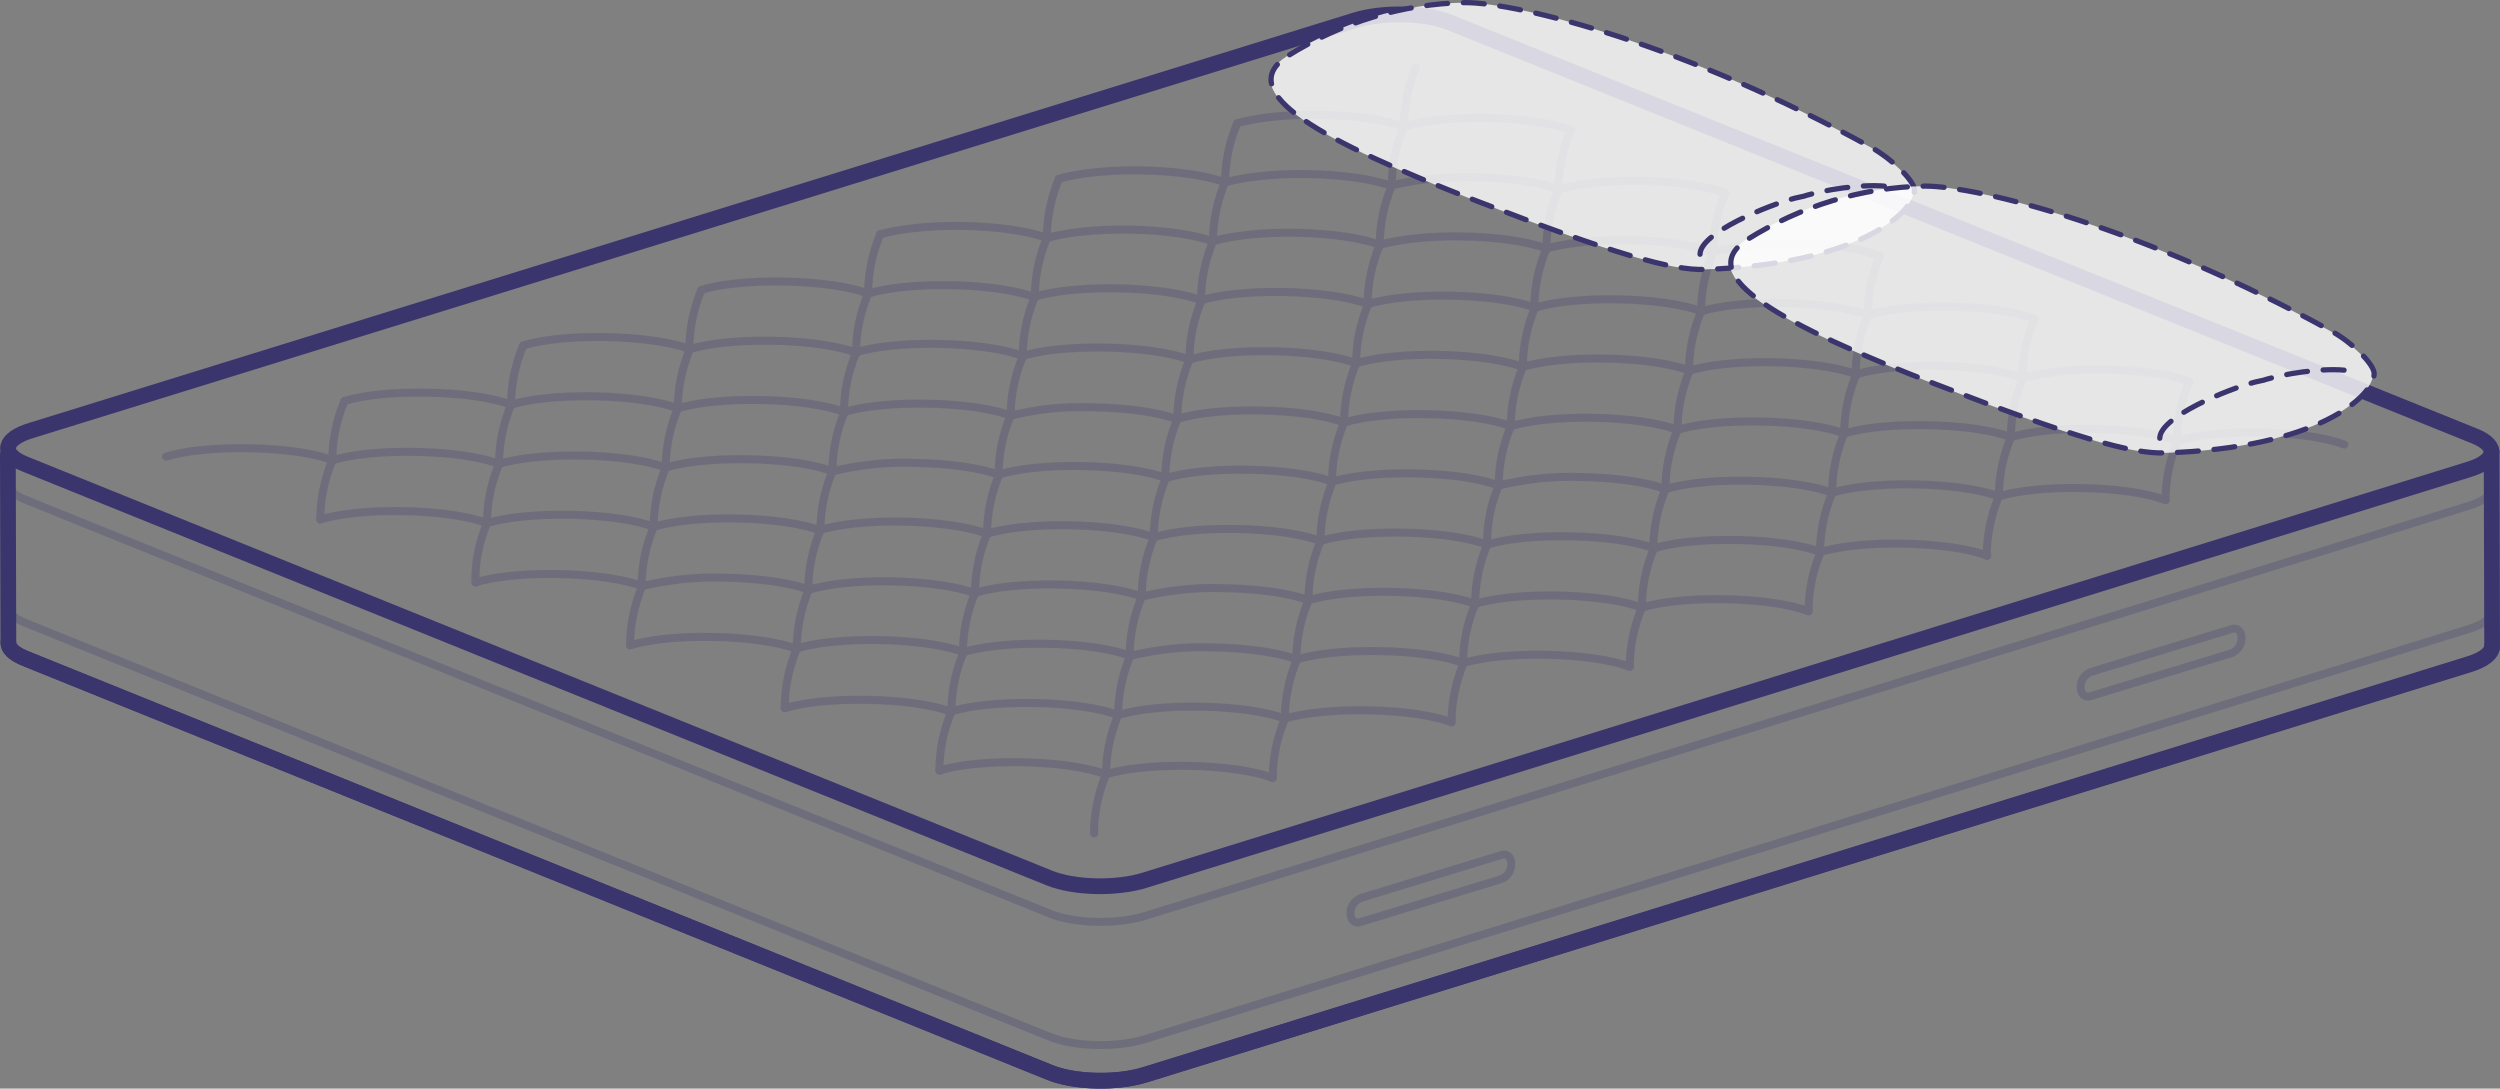 <svg xmlns="http://www.w3.org/2000/svg" id="Layer_2" data-name="Layer 2" viewBox="0 0 476.9 207.66"><rect x="0" y="0" width="476.9" height="207.66" fill="#808080" stroke="none"/><defs><style>      .cls-1 {        fill: #fff;        opacity: .8;        stroke-width: 0px;      }      .cls-1, .cls-2 {        isolation: isolate;      }      .cls-3 {        stroke-width: 3px;      }      .cls-3, .cls-4, .cls-2, .cls-5 {        fill: none;        stroke: #3a356d;        stroke-linecap: round;        stroke-linejoin: round;      }      .cls-6, .cls-2 {        opacity: .25;      }      .cls-4 {        stroke-width: 1.53px;      }      .cls-2 {        stroke-width: 1.5px;      }      .cls-5 {        stroke-dasharray: 0 0 4 3;      }    </style></defs><g id="Layer_1-2" data-name="Layer 1"><path class="cls-3" d="M1.5,86.7l.1,35.9c0,1.1,1,2.1,3.2,3l195.5,79c4.7,1.9,12.8,2.1,18.2.4l252.4-78.3c3-.9,4.5-2.2,4.5-3.5l-.1-37"></path><path class="cls-3" d="M472.1,83.2c4.7,1.9,4.1,4.8-1.3,6.4l-252.4,78.3c-5.4,1.7-13.5,1.5-18.2-.4L4.7,88.5C0,86.6.6,83.7,6,82.1L258.4,3.9c5.4-1.7,13.6-1.5,18.2.4l195.5,78.9Z"></path><g class="cls-6"><path class="cls-4" d="M179.2,147c3.5-1.1,9.2-1.7,15.5-1.6,6.8.1,12.8,1,16.2,2.3"></path><path class="cls-4" d="M211,147.7c3.5-1.1,9.2-1.7,15.6-1.6,6.8.1,12.8,1,16.2,2.3"></path><path class="cls-4" d="M181.5,135.7c-1.5,3.6-2.3,7.4-2.3,11.3"></path><path class="cls-4" d="M245.1,137.1c-1.5,3.6-2.3,7.4-2.3,11.3"></path><path class="cls-4" d="M211,147.7c-1.5,3.6-2.3,7.4-2.3,11.3"></path><path class="cls-4" d="M213.3,136.4c-1.5,3.6-2.3,7.4-2.3,11.3"></path><path class="cls-4" d="M215.6,125.1c-1.5,3.6-2.3,7.4-2.3,11.3"></path><path class="cls-4" d="M217.8,113.8c-1.5,3.6-2.3,7.4-2.3,11.3"></path><path class="cls-4" d="M220.1,102.5c-1.5,3.6-2.3,7.4-2.3,11.3"></path><path class="cls-4" d="M222.4,91.2c-1.5,3.6-2.3,7.4-2.3,11.3"></path><path class="cls-4" d="M224.6,79.9c-1.5,3.6-2.3,7.4-2.3,11.3"></path><path class="cls-4" d="M226.9,68.6c-1.5,3.6-2.3,7.4-2.3,11.3"></path><path class="cls-4" d="M229.2,57.3c-1.5,3.6-2.3,7.4-2.3,11.3"></path><path class="cls-4" d="M231.4,46c-1.5,3.6-2.3,7.4-2.3,11.3"></path><path class="cls-4" d="M149.7,135.1c3.5-1.1,9.2-1.7,15.6-1.6,6.9.1,12.8,1,16.2,2.3"></path><path class="cls-4" d="M181.5,135.7c3.6-1.1,9.2-1.7,15.6-1.6,6.8.1,12.8,1,16.2,2.3"></path><path class="cls-4" d="M245.1,137.1c3.6-1.1,9.2-1.7,15.6-1.6,6.9.1,12.9,1,16.2,2.3"></path><path class="cls-4" d="M213.3,136.4c3.6-1.1,9.2-1.7,15.6-1.6,6.9.1,12.8,1,16.2,2.3"></path><path class="cls-4" d="M152,123.7c-1.5,3.6-2.3,7.4-2.3,11.3"></path><path class="cls-4" d="M183.8,124.4c-1.5,3.6-2.3,7.4-2.3,11.3"></path><path class="cls-4" d="M247.4,125.8c-1.5,3.6-2.3,7.4-2.3,11.3"></path><path class="cls-4" d="M279.2,126.5c-1.5,3.6-2.3,7.4-2.3,11.3"></path><path class="cls-4" d="M120.2,123.1c3.6-1.1,9.2-1.7,15.6-1.6,6.8.1,12.8,1,16.2,2.3"></path><path class="cls-4" d="M152,123.7c3.5-1.1,9.2-1.7,15.6-1.6,6.8.1,12.8,1,16.2,2.3"></path><path class="cls-4" d="M183.8,124.4c3.5-1.1,9.2-1.7,15.6-1.6,6.8.1,12.8,1,16.2,2.3"></path><path class="cls-4" d="M247.4,125.8c3.5-1.1,9.2-1.7,15.6-1.6,6.9.1,12.8,1,16.2,2.3"></path><path class="cls-4" d="M215.6,125.1c5.1-1.2,10.3-1.8,15.6-1.6,6.9.1,12.8,1,16.2,2.3"></path><path class="cls-4" d="M279.1,126.5c3.6-1.1,9.2-1.7,15.6-1.6,6.8.1,12.8,1,16.2,2.3"></path><path class="cls-4" d="M122.5,111.8c-1.5,3.6-2.3,7.4-2.3,11.3"></path><path class="cls-4" d="M154.3,112.4c-1.5,3.6-2.3,7.4-2.3,11.3"></path><path class="cls-4" d="M186,113.1c-1.5,3.6-2.3,7.4-2.3,11.3"></path><path class="cls-4" d="M249.6,114.5c-1.5,3.6-2.3,7.4-2.3,11.3"></path><path class="cls-4" d="M281.4,115.2c-1.5,3.6-2.3,7.4-2.3,11.3"></path><path class="cls-4" d="M313.2,115.9c-1.5,3.6-2.3,7.4-2.3,11.3"></path><path class="cls-4" d="M90.7,111.1c3.5-1.1,9.2-1.7,15.6-1.6,6.8.1,12.8,1,16.2,2.3"></path><path class="cls-4" d="M122.5,111.8c5.1-1.2,10.3-1.8,15.6-1.6,6.8.1,12.8,1,16.2,2.3"></path><path class="cls-4" d="M154.3,112.5c3.6-1.1,9.2-1.7,15.6-1.6,6.8.1,12.8,1,16.2,2.3"></path><path class="cls-4" d="M186,113.1c3.5-1.1,9.2-1.7,15.6-1.6,6.8.1,12.8,1,16.2,2.3"></path><path class="cls-4" d="M249.6,114.5c3.6-1.1,9.2-1.7,15.6-1.6,6.8.1,12.8,1,16.2,2.3"></path><path class="cls-4" d="M217.8,113.8c5.1-1.2,10.3-1.8,15.6-1.6,6.8.1,12.8,1,16.2,2.3"></path><path class="cls-4" d="M281.4,115.2c3.5-1.1,9.2-1.7,15.6-1.6,6.8.1,12.8,1,16.2,2.3"></path><path class="cls-4" d="M313.2,115.9c3.6-1.1,9.2-1.7,15.6-1.6,6.8.1,12.8,1,16.2,2.3"></path><path class="cls-4" d="M92.9,99.8c-1.5,3.6-2.3,7.4-2.2,11.3"></path><path class="cls-4" d="M124.7,100.5c-1.5,3.6-2.3,7.4-2.3,11.3"></path><path class="cls-4" d="M156.5,101.1c-1.5,3.6-2.3,7.4-2.3,11.3"></path><path class="cls-4" d="M188.3,101.8c-1.5,3.6-2.3,7.4-2.3,11.3"></path><path class="cls-4" d="M251.9,103.2c-1.5,3.6-2.3,7.4-2.3,11.3"></path><path class="cls-4" d="M283.7,103.9c-1.5,3.6-2.3,7.4-2.3,11.3"></path><path class="cls-4" d="M315.5,104.6c-1.5,3.6-2.3,7.4-2.3,11.3"></path><path class="cls-4" d="M347.3,105.3c-1.5,3.6-2.3,7.4-2.3,11.3"></path><path class="cls-4" d="M92.9,99.8c3.6-1.1,9.2-1.7,15.6-1.6,6.9.1,12.9,1,16.2,2.3"></path><path class="cls-4" d="M61.1,99.1c3.6-1.1,9.2-1.7,15.6-1.6,6.9.1,12.9,1,16.2,2.3"></path><path class="cls-4" d="M124.7,100.5c3.6-1.1,9.2-1.7,15.6-1.6,6.8.1,12.8,1,16.2,2.3"></path><path class="cls-4" d="M156.5,101.1c3.5-1.1,9.2-1.7,15.5-1.6,6.8.1,12.8,1,16.2,2.3"></path><path class="cls-4" d="M188.3,101.8c3.6-1.1,9.2-1.7,15.6-1.6,6.8.1,12.8,1,16.2,2.3"></path><path class="cls-4" d="M251.9,103.2c3.5-1.1,9.2-1.7,15.6-1.6,6.8.1,12.8,1,16.2,2.3"></path><path class="cls-4" d="M220.1,102.5c3.5-1.1,9.2-1.7,15.6-1.6,6.8.1,12.8,1,16.2,2.3"></path><path class="cls-4" d="M283.7,103.9c3.5-1.1,9.2-1.7,15.6-1.6,6.8.1,12.8,1,16.2,2.3"></path><path class="cls-4" d="M315.5,104.6c3.5-1.1,9.2-1.7,15.6-1.6,6.8.1,12.8,1,16.2,2.3"></path><path class="cls-4" d="M347.3,105.3c3.6-1.1,9.2-1.7,15.6-1.6,6.8.1,12.8,1,16.2,2.3"></path><path class="cls-4" d="M95.2,88.5c-1.5,3.6-2.3,7.4-2.3,11.3"></path><path class="cls-4" d="M127,89.2c-1.5,3.6-2.3,7.4-2.3,11.3"></path><path class="cls-4" d="M158.8,89.9c-1.5,3.6-2.3,7.4-2.3,11.3"></path><path class="cls-4" d="M190.6,90.5c-1.5,3.6-2.3,7.4-2.3,11.3"></path><path class="cls-4" d="M254.2,91.9c-1.5,3.6-2.3,7.4-2.3,11.3"></path><path class="cls-4" d="M285.9,92.6c-1.5,3.6-2.3,7.4-2.2,11.3"></path><path class="cls-4" d="M317.7,93.3c-1.5,3.6-2.3,7.4-2.3,11.3"></path><path class="cls-4" d="M349.5,94c-1.5,3.6-2.3,7.4-2.3,11.3"></path><path class="cls-4" d="M381.3,94.7c-1.5,3.6-2.3,7.4-2.3,11.3"></path><path class="cls-4" d="M95.2,88.5c3.5-1.1,9.2-1.7,15.6-1.6,6.9.1,12.8,1,16.2,2.3"></path><path class="cls-4" d="M127,89.2c3.5-1.1,9.2-1.7,15.6-1.6,6.9.1,12.8,1,16.2,2.3"></path><path class="cls-4" d="M158.8,89.9c5.1-1.2,10.3-1.8,15.6-1.6,6.9.1,12.8,1,16.2,2.3"></path><path class="cls-4" d="M190.6,90.5c3.6-1.1,9.2-1.7,15.6-1.6,6.9.1,12.9,1,16.2,2.3"></path><path class="cls-4" d="M254.1,91.9c3.5-1.1,9.2-1.7,15.5-1.6,6.9.1,12.9,1,16.2,2.3"></path><path class="cls-4" d="M222.4,91.2c3.6-1.1,9.2-1.7,15.6-1.6,6.8.1,12.8,1,16.2,2.3"></path><path class="cls-4" d="M285.9,92.6c5.1-1.2,10.4-1.8,15.6-1.6,6.8.1,12.8,1,16.2,2.3"></path><path class="cls-4" d="M317.7,93.3c3.6-1.1,9.2-1.7,15.6-1.6,6.8.1,12.8,1,16.2,2.3"></path><path class="cls-4" d="M349.5,94c3.5-1.1,9.2-1.7,15.6-1.6,6.8.1,12.8,1,16.2,2.3"></path><path class="cls-4" d="M381.3,94.7c3.5-1.1,9.2-1.7,15.6-1.6,6.8.1,12.8,1,16.2,2.3"></path><path class="cls-4" d="M129.3,77.9c-1.5,3.6-2.3,7.4-2.3,11.3"></path><path class="cls-4" d="M161.1,78.6c-1.5,3.6-2.3,7.4-2.3,11.3"></path><path class="cls-4" d="M192.8,79.2c-1.5,3.6-2.3,7.4-2.3,11.3"></path><path class="cls-4" d="M256.4,80.6c-1.5,3.6-2.3,7.4-2.3,11.3"></path><path class="cls-4" d="M288.2,81.3c-1.5,3.6-2.3,7.4-2.3,11.3"></path><path class="cls-4" d="M320,82c-1.5,3.6-2.3,7.4-2.3,11.3"></path><path class="cls-4" d="M351.8,82.7c-1.5,3.6-2.3,7.4-2.3,11.3"></path><path class="cls-4" d="M383.6,83.4c-1.5,3.6-2.3,7.4-2.3,11.3"></path><path class="cls-4" d="M129.3,77.9c3.5-1.1,9.2-1.7,15.6-1.6,6.8.1,12.8,1,16.2,2.3"></path><path class="cls-4" d="M161.1,78.6c3.5-1.1,9.2-1.7,15.6-1.6,6.9.1,12.8,1,16.2,2.3"></path><path class="cls-4" d="M192.8,79.3c5.1-1.3,10.3-1.8,15.6-1.6,6.9.1,12.8,1,16.2,2.3"></path><path class="cls-4" d="M256.4,80.6c3.6-1.1,9.2-1.7,15.6-1.6,6.9.1,12.8,1,16.2,2.3"></path><path class="cls-4" d="M224.6,79.9c3.6-1.1,9.2-1.7,15.6-1.6,6.9.1,12.8,1,16.2,2.3"></path><path class="cls-4" d="M288.2,81.3c3.6-1.1,9.2-1.7,15.6-1.6,6.8.1,12.8,1,16.2,2.3"></path><path class="cls-4" d="M320,82c3.6-1.1,9.2-1.7,15.6-1.6,6.9.1,12.9,1,16.2,2.3"></path><path class="cls-4" d="M351.8,82.7c3.6-1.1,9.2-1.7,15.6-1.6,6.9.1,12.9,1,16.2,2.3"></path><path class="cls-4" d="M383.6,83.4c3.5-1.1,9.2-1.7,15.6-1.6,6.8.1,12.8,1,16.2,2.3"></path><path class="cls-4" d="M163.3,67.3c-1.5,3.6-2.3,7.4-2.3,11.3"></path><path class="cls-4" d="M195.1,68c-1.5,3.6-2.3,7.4-2.3,11.3"></path><path class="cls-4" d="M258.7,69.3c-1.5,3.6-2.3,7.4-2.3,11.3"></path><path class="cls-4" d="M290.5,70c-1.5,3.6-2.3,7.4-2.3,11.3"></path><path class="cls-4" d="M322.3,70.7c-1.5,3.6-2.3,7.4-2.3,11.3"></path><path class="cls-4" d="M354.1,71.4c-1.5,3.6-2.3,7.4-2.3,11.3"></path><path class="cls-4" d="M385.9,72.1c-1.5,3.6-2.3,7.4-2.3,11.3"></path><path class="cls-4" d="M415.4,84.1c-1.5,3.6-2.3,7.4-2.3,11.3"></path><path class="cls-4" d="M415.4,84.1c3.6-1.1,9.2-1.7,15.6-1.6,6.8.1,12.8,1,16.2,2.3"></path><path class="cls-4" d="M417.6,72.8c-1.5,3.6-2.3,7.4-2.3,11.3"></path><path class="cls-4" d="M31.7,87.1c3.6-1.1,9.2-1.7,15.6-1.6,6.9.1,12.8,1,16.2,2.3"></path><path class="cls-4" d="M63.4,87.8c3.6-1.1,9.2-1.7,15.6-1.6,6.9.1,12.9,1,16.2,2.3"></path><path class="cls-4" d="M97.5,77.2c-1.5,3.6-2.3,7.4-2.3,11.3"></path><path class="cls-4" d="M63.4,87.8c-1.5,3.6-2.3,7.4-2.3,11.3"></path><path class="cls-4" d="M65.7,76.5c-1.5,3.6-2.3,7.4-2.3,11.3"></path><path class="cls-4" d="M97.5,77.2c3.6-1.1,9.2-1.7,15.6-1.6,6.9.1,12.8,1,16.2,2.3"></path><path class="cls-4" d="M65.7,76.5c3.5-1.1,9.2-1.7,15.6-1.6,6.9.1,12.8,1,16.2,2.3"></path><path class="cls-4" d="M99.8,65.9c-1.5,3.6-2.3,7.4-2.3,11.3"></path><path class="cls-4" d="M131.6,66.6c-1.5,3.6-2.3,7.4-2.3,11.3"></path><path class="cls-4" d="M99.8,65.9c3.5-1.1,9.2-1.7,15.6-1.6,6.8.1,12.8,1,16.2,2.3"></path><path class="cls-4" d="M131.6,66.6c3.6-1.1,9.2-1.7,15.6-1.6,6.8.1,12.8,1,16.2,2.3"></path><path class="cls-4" d="M133.8,55.3c-1.5,3.6-2.3,7.4-2.3,11.3"></path><path class="cls-4" d="M165.6,56c-1.5,3.6-2.3,7.4-2.3,11.3"></path><path class="cls-4" d="M133.8,55.3c3.5-1.1,9.2-1.7,15.6-1.6,6.8.1,12.8,1,16.2,2.3"></path><path class="cls-4" d="M165.6,56c3.6-1.1,9.2-1.7,15.6-1.6,6.8.1,12.8,1,16.2,2.3"></path><path class="cls-4" d="M167.9,44.7c-1.5,3.6-2.3,7.4-2.3,11.3"></path><path class="cls-4" d="M199.7,45.4c-1.5,3.6-2.3,7.4-2.3,11.3"></path><path class="cls-4" d="M167.9,44.7c3.5-1,9.2-1.7,15.6-1.6,6.8.1,12.8,1,16.2,2.3"></path><path class="cls-4" d="M199.7,45.4c3.5-1,9.2-1.7,15.6-1.6,6.8.1,12.8,1,16.2,2.3"></path><path class="cls-4" d="M202,34.1c-1.5,3.6-2.3,7.4-2.3,11.3"></path><path class="cls-4" d="M233.7,34.7c-1.5,3.6-2.3,7.4-2.3,11.3"></path><path class="cls-4" d="M202,34.1c3.5-1,9.2-1.7,15.5-1.6,6.8.1,12.8,1,16.2,2.3"></path><path class="cls-4" d="M233.7,34.8c3.5-1,9.2-1.7,15.6-1.6,6.8.1,12.8,1,16.2,2.3"></path><path class="cls-4" d="M236,23.5c-1.5,3.6-2.3,7.4-2.3,11.3"></path><path class="cls-4" d="M236,23.5c3.6-1,9.2-1.7,15.6-1.6,6.9.1,12.9,1,16.2,2.3"></path><path class="cls-4" d="M267.8,24.1c-1.5,3.6-2.3,7.4-2.3,11.3"></path><path class="cls-4" d="M267.8,24.1c3.6-1,9.2-1.7,15.6-1.6,6.9.1,12.9,1,16.2,2.3"></path><path class="cls-4" d="M270.1,12.8c-1.5,3.6-2.3,7.4-2.3,11.3"></path><path class="cls-4" d="M163.3,67.2c3.5-1.1,9.2-1.7,15.6-1.6,6.8.1,12.8,1,16.2,2.3"></path><path class="cls-4" d="M195.1,67.9c3.5-1.1,9.2-1.7,15.6-1.6,6.8.1,12.8,1,16.2,2.3"></path><path class="cls-4" d="M258.7,69.3c3.6-1.1,9.2-1.7,15.6-1.6,6.8.1,12.8,1,16.2,2.3"></path><path class="cls-4" d="M226.9,68.6c3.5-1.1,9.2-1.7,15.6-1.6,6.8.1,12.8,1,16.2,2.3"></path><path class="cls-4" d="M290.5,70c3.6-1.1,9.2-1.7,15.6-1.6,6.9.1,12.8,1,16.2,2.3"></path><path class="cls-4" d="M322.3,70.7c3.6-1.1,9.2-1.7,15.6-1.6,6.8.1,12.8,1,16.2,2.3"></path><path class="cls-4" d="M354.1,71.4c3.5-1.1,9.2-1.7,15.6-1.6,6.8.1,12.8,1,16.2,2.3"></path><path class="cls-4" d="M385.9,72.1c5.1-1.2,10.3-1.8,15.6-1.6,6.9.1,12.9,1,16.2,2.3"></path><path class="cls-4" d="M197.4,56.6c-1.5,3.6-2.3,7.4-2.3,11.3"></path><path class="cls-4" d="M261,58c-1.5,3.6-2.3,7.4-2.3,11.3"></path><path class="cls-4" d="M292.8,58.7c-1.5,3.6-2.3,7.4-2.3,11.3"></path><path class="cls-4" d="M324.5,59.4c-1.5,3.6-2.3,7.4-2.3,11.3"></path><path class="cls-4" d="M356.3,60.1c-1.5,3.6-2.3,7.4-2.3,11.3"></path><path class="cls-4" d="M388.1,60.8c-1.5,3.6-2.3,7.4-2.3,11.3"></path><path class="cls-4" d="M197.4,56.6c3.6-1.1,9.2-1.7,15.6-1.6,6.8.1,12.8,1,16.2,2.3"></path><path class="cls-4" d="M261,58c3.5-1.1,9.2-1.7,15.6-1.6,6.8.1,12.8,1,16.2,2.3"></path><path class="cls-4" d="M229.1,57.3c3.5-1.1,9.2-1.7,15.6-1.6,6.8.1,12.8,1,16.2,2.3"></path><path class="cls-4" d="M292.8,58.7c3.5-1.1,9.2-1.7,15.6-1.6,6.8.1,12.8,1,16.2,2.3"></path><path class="cls-4" d="M324.5,59.4c3.5-1.1,9.2-1.7,15.6-1.6,6.8.1,12.8,1,16.2,2.3"></path><path class="cls-4" d="M356.3,60.1c3.6-1.1,9.2-1.7,15.6-1.6,6.8.1,12.8,1,16.2,2.3"></path><path class="cls-4" d="M263.2,46.7c-1.5,3.6-2.3,7.4-2.3,11.3"></path><path class="cls-4" d="M295,47.4c-1.5,3.6-2.3,7.4-2.3,11.3"></path><path class="cls-4" d="M326.8,48.1c-1.5,3.6-2.3,7.4-2.3,11.3"></path><path class="cls-4" d="M358.6,48.8c-1.5,3.6-2.3,7.4-2.3,11.3"></path><path class="cls-4" d="M263.2,46.7c3.5-1,9.2-1.7,15.6-1.6,6.8.1,12.8,1,16.2,2.3"></path><path class="cls-4" d="M231.4,46c3.6-1,9.2-1.7,15.6-1.6,6.8.1,12.8,1,16.2,2.3"></path><path class="cls-4" d="M295,47.4c3.6-1,9.2-1.7,15.6-1.6,6.8.1,12.8,1,16.2,2.3"></path><path class="cls-4" d="M326.8,48.1c3.5-1,9.2-1.7,15.6-1.6,6.8.1,12.8,1,16.2,2.3"></path><path class="cls-4" d="M265.5,35.4c-1.5,3.6-2.3,7.4-2.3,11.3"></path><path class="cls-4" d="M297.3,36.1c-1.5,3.6-2.3,7.4-2.3,11.3"></path><path class="cls-4" d="M329.1,36.8c-1.5,3.6-2.3,7.4-2.3,11.3"></path><path class="cls-4" d="M265.5,35.4c3.6-1,9.2-1.7,15.6-1.6,6.9.1,12.9,1,16.2,2.3"></path><path class="cls-4" d="M297.3,36.1c3.5-1,9.2-1.7,15.5-1.6,6.9.1,12.9,1,16.2,2.3"></path><path class="cls-4" d="M299.6,24.8c-1.5,3.6-2.3,7.4-2.3,11.3"></path></g><path class="cls-1" d="M365.1,36.3c0-1.9-4.5-6.1-8.1-8.1C321.5,8.6,289.7.5,279.4.5c-12,.2-23.7,3.8-33.9,10.2-10.6,6.9,6.8,16.3,36,27.6,26.4,10.2,37.4,13.3,43.6,13.1,29.4-1,40-11,40-15.1Z"></path><path class="cls-5" d="M365.2,36.3c0-1.9-4.5-6.1-8.1-8.1C321.6,8.6,289.8.5,279.5.5c-12,.2-23.7,3.8-33.9,10.2-10.6,6.9,6.8,16.3,36,27.6,26.4,10.2,37.4,13.3,43.6,13.1,29.5-1,40-11,40-15.1Z"></path><path class="cls-5" d="M324.3,48.5c0-4.1,13.1-9.4,18.1-10.7.9-.2,1.4-.3,1.8-.4,0,0,.5-.2,1.4-.4,4-1.1,13.1-2.4,16.6-.9"></path><path class="cls-1" d="M452.7,71.3c0-1.9-4.4-6.1-8.1-8.1-35.5-19.6-67.3-27.7-77.6-27.7-12,.2-23.7,3.8-33.9,10.2-10.6,6.9,6.8,16.3,36,27.6,26.4,10.2,37.4,13.3,43.6,13.1,29.5-.9,40-10.9,40-15.1Z"></path><path class="cls-5" d="M452.9,71.3c0-1.9-4.4-6.1-8.1-8.1-35.5-19.6-67.3-27.7-77.6-27.7-12,.2-23.7,3.8-33.9,10.2-10.6,6.9,6.8,16.3,36,27.6,26.4,10.2,37.4,13.3,43.6,13.1,29.4-.9,39.9-10.9,40-15.1Z"></path><path class="cls-5" d="M412,83.6c0-4.1,13.1-9.4,18.1-10.7.9-.2,1.4-.3,1.8-.4,0,0,.5-.2,1.4-.4,4-1.1,13-2.4,16.6-.9"></path><path class="cls-3" d="M1.6,122.6c0,1.1,1,2.1,3.2,3l195.5,79c4.7,1.9,12.8,2.1,18.2.4l252.4-78.2c3-.9,4.5-2.2,4.5-3.5"></path><path class="cls-2" d="M1.6,115.8c0,1.1,1,2.1,3.2,3l195.5,79c4.7,1.9,12.8,2.1,18.2.4l252.4-78.2c3-.9,4.5-2.2,4.5-3.5"></path><path class="cls-2" d="M1.6,92.3c0,1.1,1,2.1,3.2,3l195.5,79c4.7,1.9,12.8,2.1,18.2.4l252.4-78.2c3-.9,4.5-2.2,4.5-3.5"></path><path class="cls-2" d="M257.6,174.2c0,1.3.9,2.1,1.9,1.7h0l26.9-8.2h0c1.2-.5,1.9-1.6,1.9-2.9s-.8-2.1-1.9-1.7h0l-26.8,8.2c-1.2.5-2,1.6-2,2.9Z"></path><path class="cls-2" d="M396.9,131.1c0,1.3.9,2.1,1.9,1.7h0l26.9-8.2h0c1.2-.5,1.9-1.6,1.9-2.9s-.9-2.1-1.9-1.7l-26.9,8.2c-1.2.5-1.9,1.6-1.9,2.9Z"></path></g></svg>
